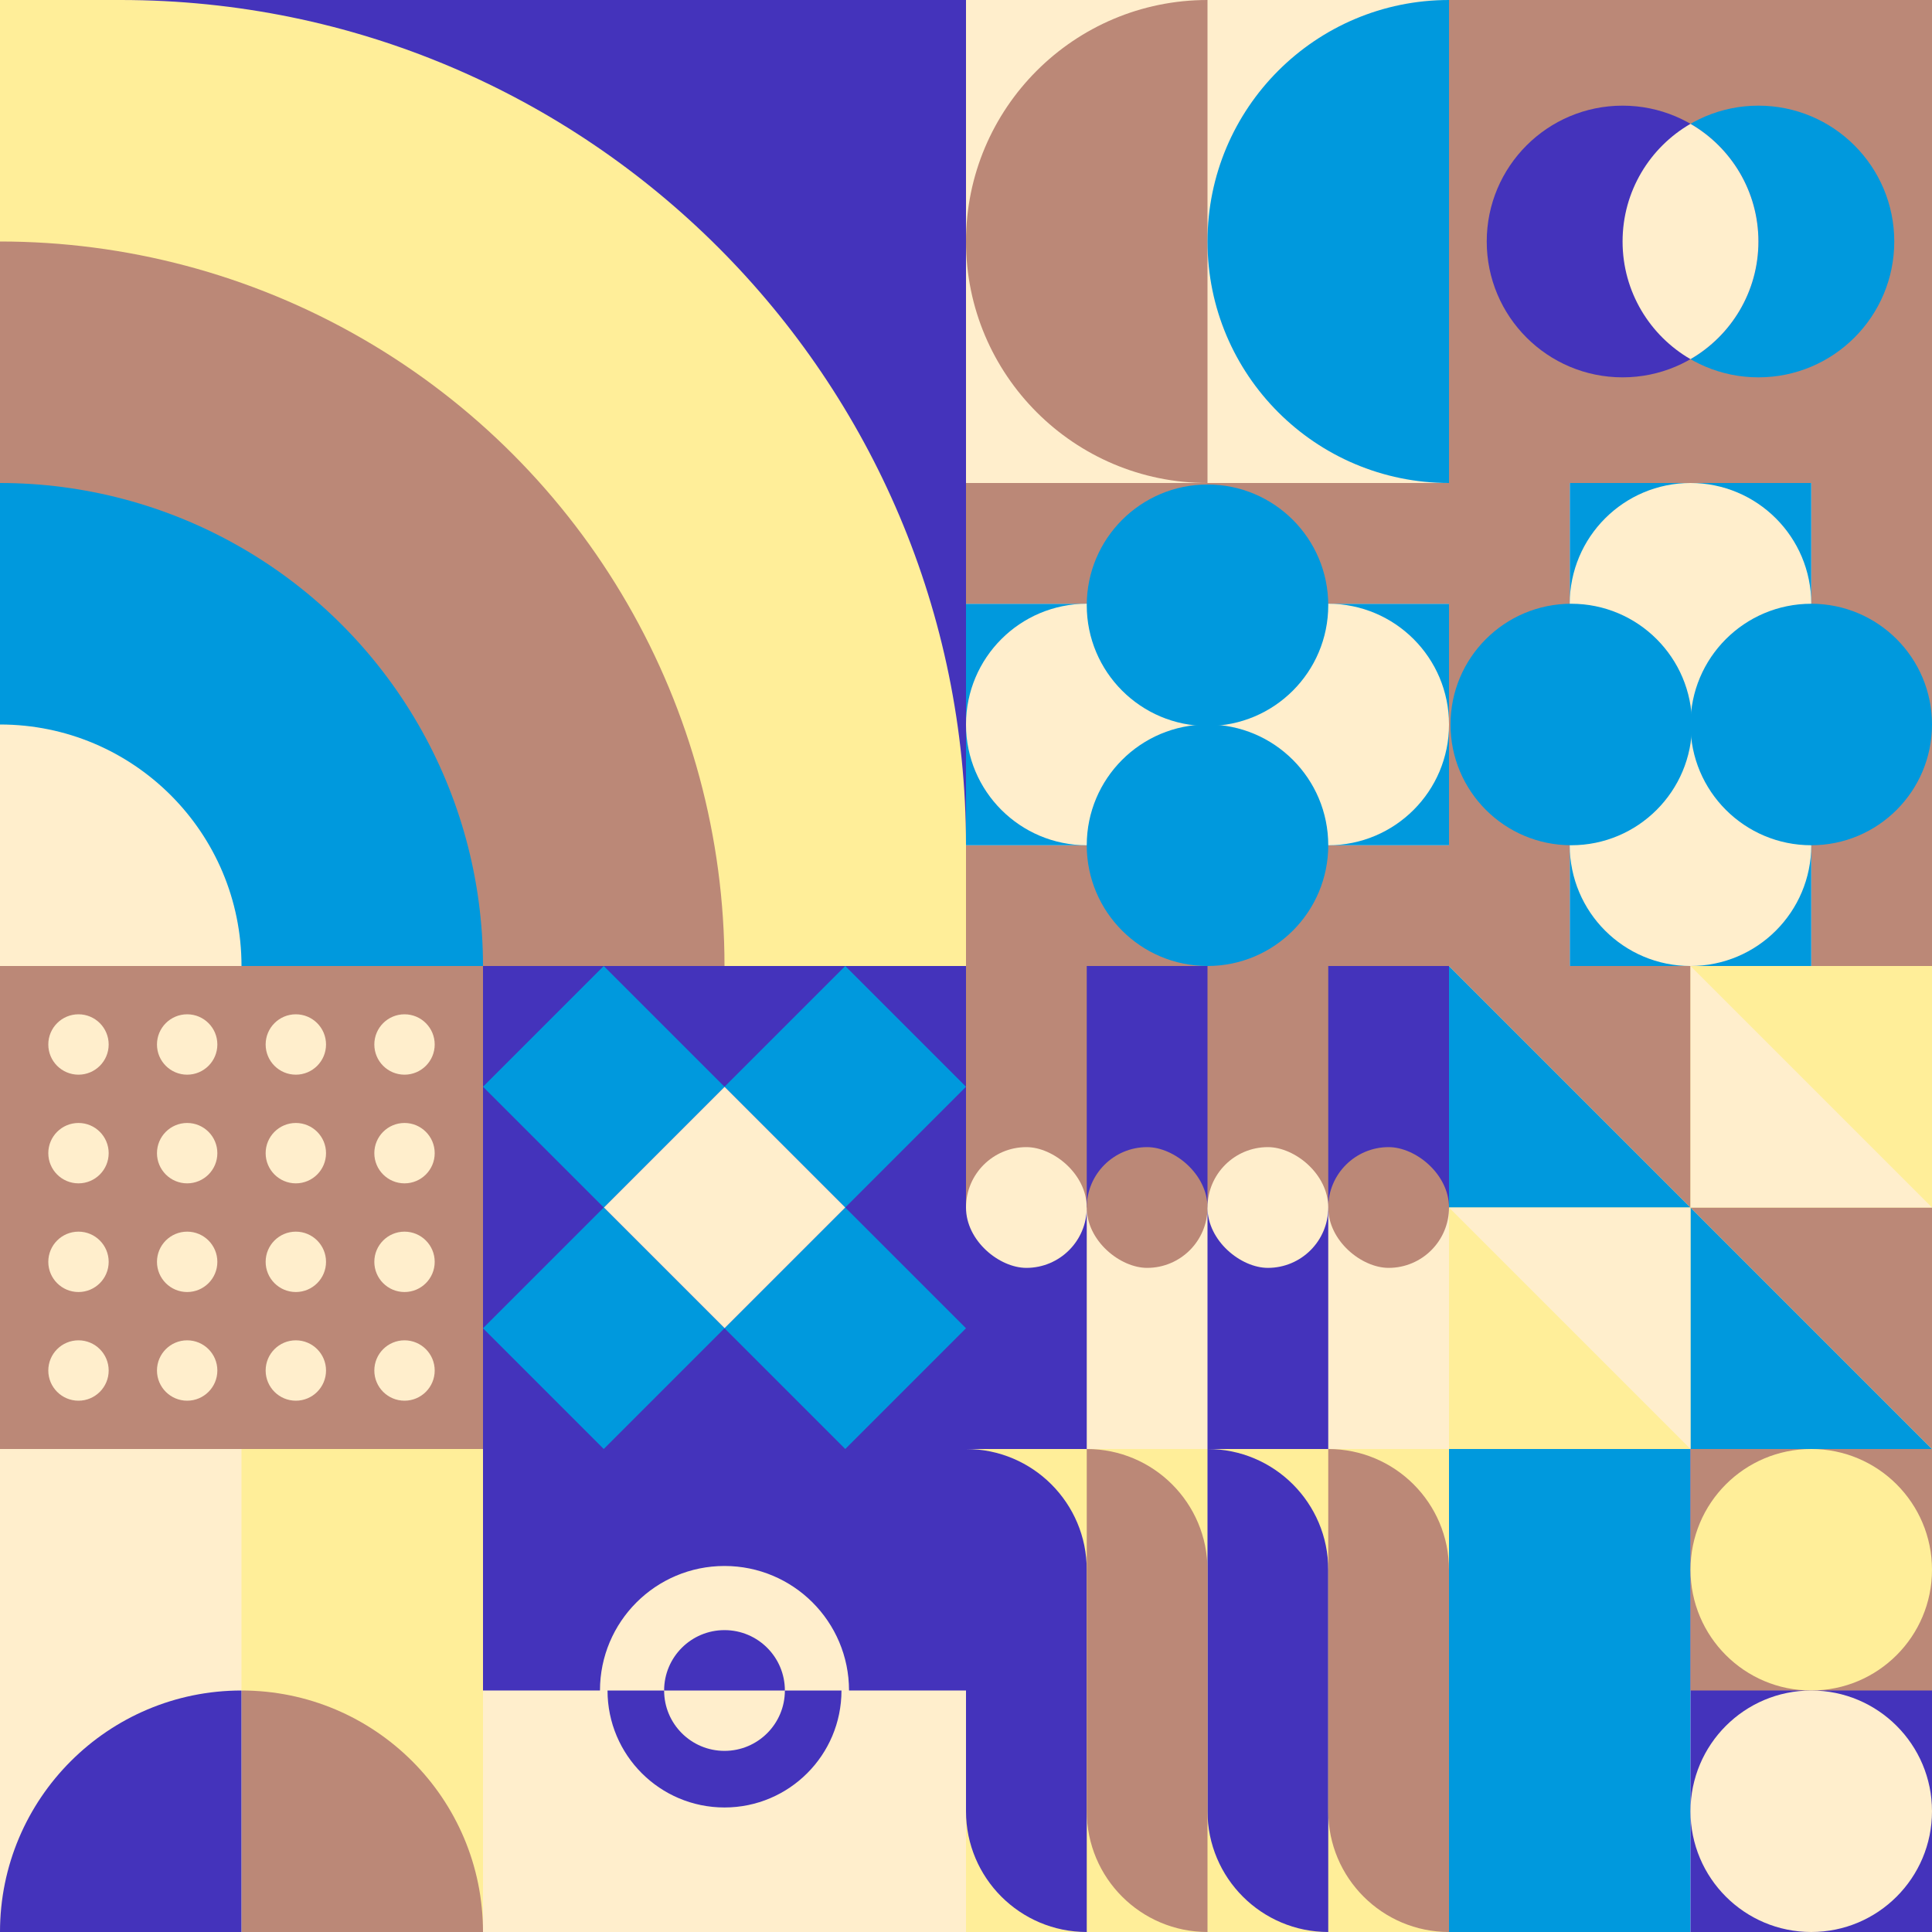 <svg id="geo" xmlns="http://www.w3.org/2000/svg" width="1280" height="1280" viewBox="0 0 1280 1280" fill="none" style="width:640px;height:640px"><g class="svg-image"><g class="block-0" transform="translate(0,0), scale(2), rotate(0, 160, 160)" height="640" width="640" clip-path="url(#trim)"><g clip-path="url(#a)"><rect width="320" height="320" fill="#4433bb"/><path d="M320 280c17 152.5-125.36 280-280 280s-280-125.36-280-280S-120-38 40 0c154.64 0 280 125.36 280 280Z" fill="#ffee99"/><circle cy="320" r="240" fill="#bb8877"/><circle cy="320" r="160" fill="#0099dd"/><circle cy="320" r="80" fill="#ffeecc"/></g><defs><clipPath id="a"><rect width="320" height="320" fill="white"/></clipPath></defs></g><g class="block-1" transform="translate(640,0), scale(1), rotate(90, 160, 160)" height="320" width="320" clip-path="url(#trim)"><rect width="320" height="320" fill="#ffeecc"/><path fill-rule="evenodd" clip-rule="evenodd" d="M160 320c88.366 0 160-71.634 160-160H0c0 88.366 71.634 160 160 160Z" fill="#bb8877"/><path fill-rule="evenodd" clip-rule="evenodd" d="M160 160c88.366 0 160-71.634 160-160H0c0 88.366 71.634 160 160 160Z" fill="#0099dd"/></g><g class="block-2" transform="translate(960,0), scale(1), rotate(0, 160, 160)" height="320" width="320" clip-path="url(#trim)"><rect width="320" height="320" fill="#bb8877"/><circle cx="205" cy="160" r="90" fill="#0099dd"/><circle cx="115" cy="160" r="90" fill="#4433bb"/><path fill-rule="evenodd" clip-rule="evenodd" d="M160 237.959c26.901-15.561 45-44.646 45-77.959s-18.099-62.398-45-77.96c-26.901 15.562-45 44.647-45 77.96 0 33.313 18.099 62.398 45 77.959Z" fill="#ffeecc"/></g><g class="block-3" transform="translate(640,320), scale(1), rotate(0, 160, 160)" height="320" width="320" clip-path="url(#trim)"><rect width="320" height="320" fill="white"/><rect y="240" width="320" height="80" fill="#bb8877"/><rect y="80" width="320" height="160" fill="#0099dd"/><rect width="320" height="80" fill="#bb8877"/><circle cx="240" cy="160" r="80" fill="#ffeecc"/><circle cx="80" cy="160" r="80" fill="#ffeecc"/><circle cx="160" cy="240" r="80" fill="#0099dd"/><circle cx="160" cy="81" r="80" fill="#0099dd"/></g><g class="block-4" transform="translate(960,320), scale(1), rotate(270, 160, 160)" height="320" width="320" clip-path="url(#trim)"><rect width="320" height="320" fill="white"/><rect y="240" width="320" height="80" fill="#bb8877"/><rect y="80" width="320" height="160" fill="#0099dd"/><rect width="320" height="80" fill="#bb8877"/><circle cx="240" cy="160" r="80" fill="#ffeecc"/><circle cx="80" cy="160" r="80" fill="#ffeecc"/><circle cx="160" cy="240" r="80" fill="#0099dd"/><circle cx="160" cy="81" r="80" fill="#0099dd"/></g><g class="block-5" transform="translate(0,640), scale(1), rotate(180, 160, 160)" height="320" width="320" clip-path="url(#trim)"><rect width="320" height="320" fill="#bb8877"/><path fill-rule="evenodd" clip-rule="evenodd" d="M196 72c11.046 0 20-8.954 20-20s-8.954-20-20-20-20 8.954-20 20 8.954 20 20 20ZM52 144c11.046 0 20-8.954 20-20s-8.954-20-20-20-20 8.954-20 20 8.954 20 20 20Zm236-92c0 11.046-8.954 20-20 20s-20-8.954-20-20 8.954-20 20-20 20 8.954 20 20ZM124 72c11.046 0 20-8.954 20-20s-8.954-20-20-20-20 8.954-20 20 8.954 20 20 20ZM72 52c0 11.046-8.954 20-20 20s-20-8.954-20-20 8.954-20 20-20 20 8.954 20 20Zm124 92c11.046 0 20-8.954 20-20s-8.954-20-20-20-20 8.954-20 20 8.954 20 20 20Zm92-20c0 11.046-8.954 20-20 20s-20-8.954-20-20 8.954-20 20-20 20 8.954 20 20Zm-164 20c11.046 0 20-8.954 20-20s-8.954-20-20-20-20 8.954-20 20 8.954 20 20 20Zm92 52c0 11.046-8.954 20-20 20s-20-8.954-20-20 8.954-20 20-20 20 8.954 20 20Zm52 20c11.046 0 20-8.954 20-20s-8.954-20-20-20-20 8.954-20 20 8.954 20 20 20Zm-124-20c0 11.046-8.954 20-20 20s-20-8.954-20-20 8.954-20 20-20 20 8.954 20 20Zm-92 20c11.046 0 20-8.954 20-20s-8.954-20-20-20-20 8.954-20 20 8.954 20 20 20Zm164 52c0 11.046-8.954 20-20 20s-20-8.954-20-20 8.954-20 20-20 20 8.954 20 20Zm52 20c11.046 0 20-8.954 20-20s-8.954-20-20-20-20 8.954-20 20 8.954 20 20 20Zm-124-20c0 11.046-8.954 20-20 20s-20-8.954-20-20 8.954-20 20-20 20 8.954 20 20Zm-92 20c11.046 0 20-8.954 20-20s-8.954-20-20-20-20 8.954-20 20 8.954 20 20 20Z" fill="#ffeecc"/></g><g class="block-6" transform="translate(320,640), scale(1), rotate(0, 160, 160)" height="320" width="320" clip-path="url(#trim)"><rect width="320" height="320" fill="#4433bb"/><path d="M160 80L240 0L320 80L240 160L160 80Z" fill="#0099dd"/><path d="M160 240L240 160L320 240L240 320L160 240Z" fill="#0099dd"/><path d="M80 160L160 80L240 160L160 240L80 160Z" fill="#ffeecc"/><path d="M0 80L80 0L160 80L80 160L0 80Z" fill="#0099dd"/><path d="M0 240L80 160L160 240L80 320L0 240Z" fill="#0099dd"/></g><g class="block-7" transform="translate(640,640), scale(1), rotate(0, 160, 160)" height="320" width="320" clip-path="url(#trim)"><rect width="320" height="320" fill="#4433bb"/><rect width="80" height="160" fill="#bb8877"/><rect x="160" width="80" height="160" fill="#bb8877"/><rect x="80" y="160" width="80" height="160" fill="#ffeecc"/><rect x="240" y="160" width="80" height="160" fill="#ffeecc"/><rect width="80" height="80" rx="40" transform="matrix(0 -1 -1 0 80 200)" fill="#ffeecc"/><rect width="80" height="80" rx="40" transform="matrix(0 -1 -1 0 160 200)" fill="#bb8877"/><rect width="80" height="80" rx="40" transform="matrix(0 -1 -1 0 320 200)" fill="#bb8877"/><rect width="80" height="80" rx="40" transform="matrix(0 -1 -1 0 240 200)" fill="#ffeecc"/></g><g class="block-8" transform="translate(960,640), scale(1), rotate(180, 160, 160)" height="320" width="320" clip-path="url(#trim)"><style>@keyframes geo-55a0_t{0%,to{transform:translate(0,0)}13.636%{transform:translate(0,0);animation-timing-function:cubic-bezier(.4,0,.6,1)}50%,63.636%{transform:translate(160px,0);animation-timing-function:cubic-bezier(.4,0,.6,1)}}@keyframes geo-55a1_t{0%,to{transform:translate(0,0)}13.636%{transform:translate(0,0);animation-timing-function:cubic-bezier(.4,0,.6,1)}50%,63.636%{transform:translate(-160px,0);animation-timing-function:cubic-bezier(.4,0,.6,1)}}</style><rect width="320" height="320" fill="#ffee99"/><rect width="320" height="320" fill="#ffee99"/><path d="M320 320V160H160l160 160ZM160 160V0H0l160 160Z" fill="#0099dd"/><path d="M160 160v160h160L160 160ZM0 0v160h160L0 0Z" fill="#bb8877"/><path d="M160 320V160H0l160 160Z" fill="#ffeecc" style="animation:2.2s linear infinite both geo-55a0_t"/><path d="M160 0v160h160L160 0Z" fill="#ffeecc" style="animation:2.2s linear infinite both geo-55a1_t"/></g><g class="block-9" transform="translate(0,960), scale(1), rotate(0, 160, 160)" height="320" width="320" clip-path="url(#trim)"><rect width="320" height="320" fill="#bb8877"/><rect y="320" width="320" height="320" transform="rotate(-90 0 320)" fill="#ffee99"/><path d="M160 320V160C248.366 160 320 231.634 320 320H160Z" fill="#bb8877"/><rect y="320" width="320" height="160" transform="rotate(-90 0 320)" fill="#ffeecc"/><path d="M160 320V160C71.634 160 0 231.634 0 320H160Z" fill="#4433bb"/></g><g class="block-10" transform="translate(320,960), scale(1), rotate(180, 160, 160)" height="320" width="320" clip-path="url(#trim)"><style>@keyframes geo-65a0_t{0%{transform:translate(160px,160px) rotate(0deg) translate(-80px,-80px)}13.636%{transform:translate(160px,160px) rotate(0deg) translate(-80px,-80px);animation-timing-function:cubic-bezier(.4,0,.6,1)}50%,63.636%{transform:translate(160px,160px) rotate(180deg) translate(-80px,-80px);animation-timing-function:cubic-bezier(.4,0,.6,1)}to{transform:translate(160px,160px) rotate(360deg) translate(-80px,-80px)}}</style><rect width="320" height="320" fill="#ffeecc"/><rect y="160" width="320" height="160" fill="#4433bb"/><g transform="translate(80 80)" style="animation:2.2s linear infinite both geo-65a0_t"><circle cx="80" cy="80" fill="#4433bb" stroke="#ffeecc" stroke-width="5" r="80"/><path fill-rule="evenodd" clip-rule="evenodd" d="M80 160c44.2 0 80-35.8 80-80H0c0 44.2 35.8 80 80 80Z" fill="#ffeecc"/><circle cx="80" cy="80" fill="#ffeecc" r="40"/><path fill-rule="evenodd" clip-rule="evenodd" d="M80 120c22.1 0 40-17.9 40-40H40c0 22.1 17.9 40 40 40Z" fill="#4433bb"/></g></g><g class="block-11" transform="translate(640,960), scale(1), rotate(180, 160, 160)" height="320" width="320" clip-path="url(#trim)"><rect width="320" height="320" fill="#ffee99"/><path d="M80 0C124.183 0 160 35.817 160 80V320V320C115.817 320 80 284.183 80 240V0V0Z" fill="#4433bb"/><path d="M240 0C284.183 0 320 35.817 320 80V320V320C275.817 320 240 284.183 240 240V0V0Z" fill="#4433bb"/><path d="M80 320C35.817 320 0 284.183 0 240V0V0C44.183 0 80 35.817 80 80V320V320Z" fill="#bb8877"/><path d="M240 320C195.817 320 160 284.183 160 240V0V0C204.183 0 240 35.817 240 80V320V320Z" fill="#bb8877"/></g><g class="block-12" transform="translate(960,960), scale(1), rotate(0, 160, 160)" height="320" width="320" clip-path="url(#trim)"><rect width="320" height="320" fill="white"/><rect y="320" width="320" height="160" transform="rotate(-90 0 320)" fill="#0099dd"/><rect x="160" y="320" width="320" height="160" transform="rotate(-90 160 320)" fill="#4433bb"/><path d="M160 160V0H320V160H160Z" fill="#bb8877"/><circle cx="240" cy="80" r="80" fill="#ffee99"/><circle cx="240" cy="240" r="80" fill="#ffeecc"/></g></g><clipPath id="trim"><rect width="320" height="320" fill="white"/></clipPath><filter id="noiseFilter"><feTurbulence baseFrequency="0.5" result="noise"/><feColorMatrix type="saturate" values="0.10"/><feBlend in="SourceGraphic" in2="noise" mode="multiply"/></filter><rect transform="translate(0,0)" height="1280" width="1280" filter="url(#noiseFilter)" opacity="0.4"/></svg>